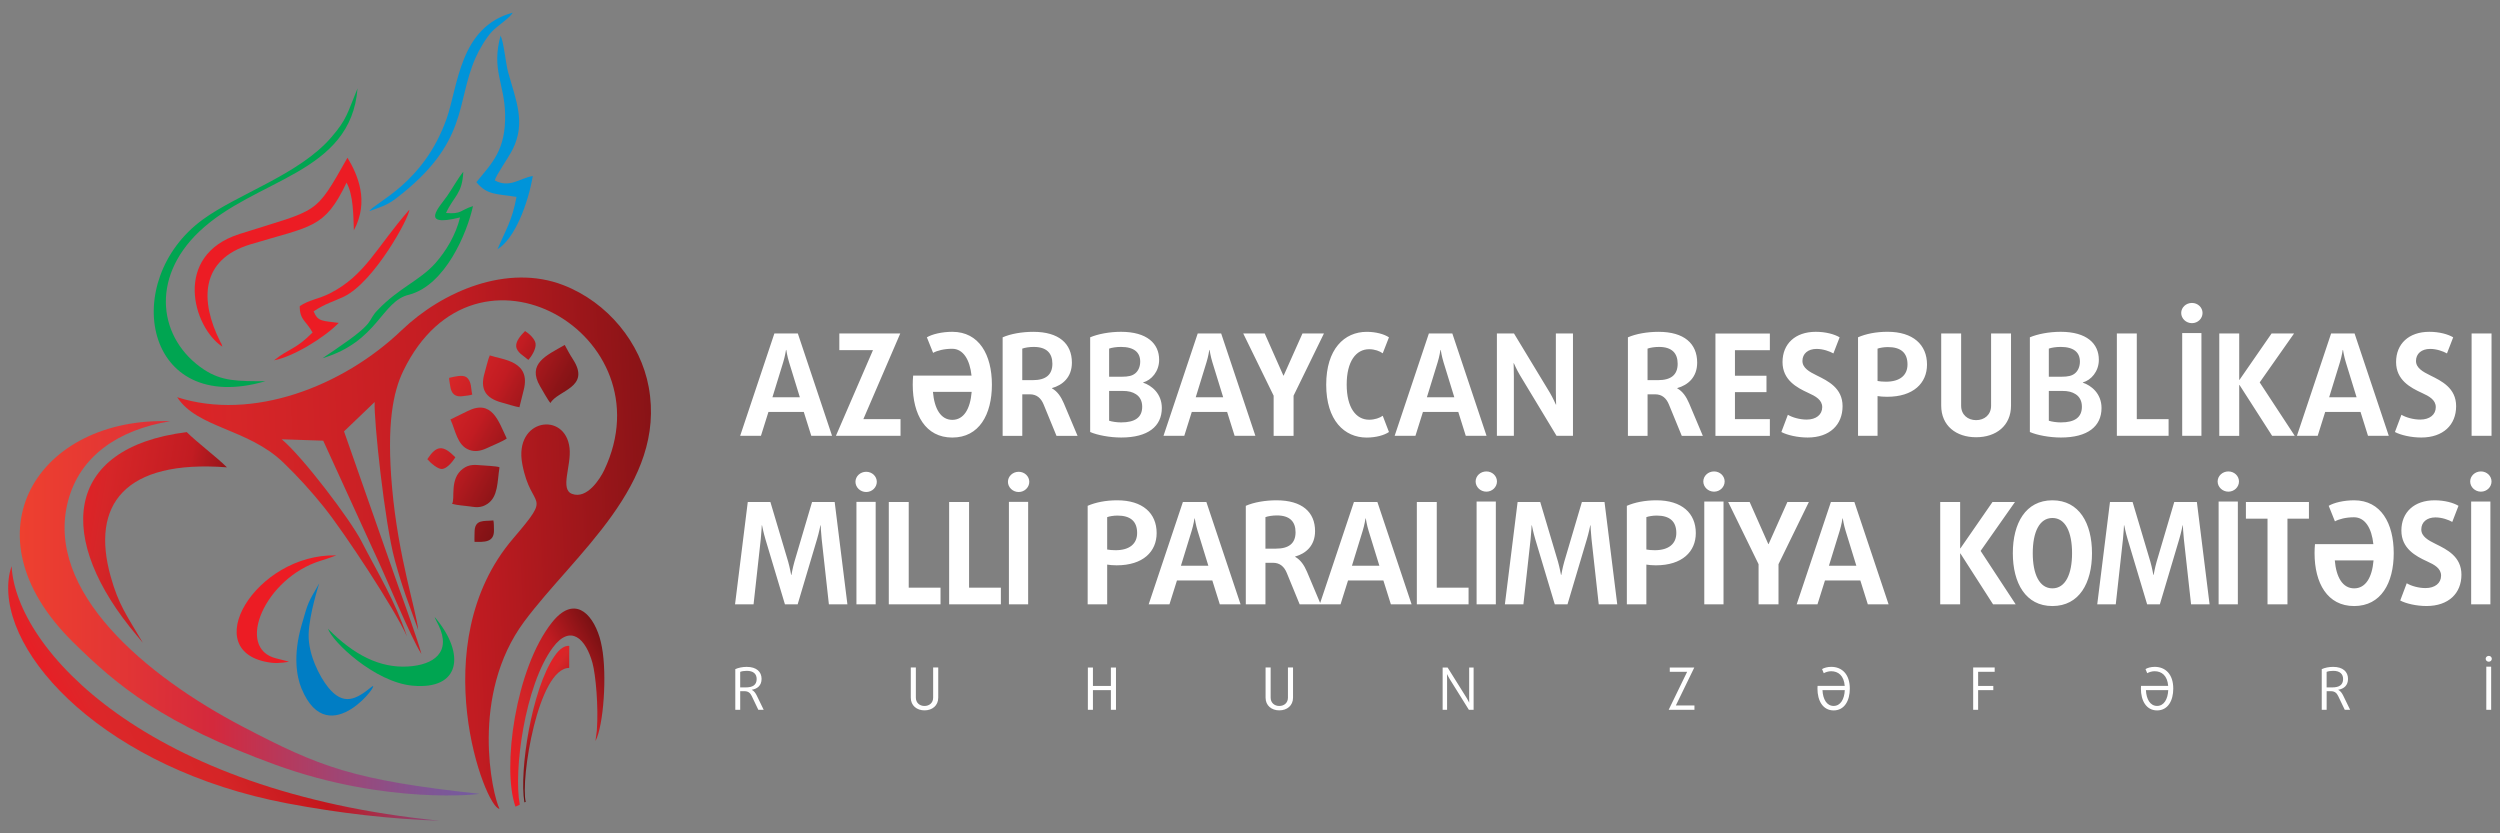 <svg xmlns="http://www.w3.org/2000/svg" xmlns:xlink="http://www.w3.org/1999/xlink" id="Layer_1" x="0px" y="0px" viewBox="0 0 1080 360.01" style="enable-background:new 0 0 1080 360.01;" xml:space="preserve"><rect x="0" y="0" width="1080" height="360.01" fill="#808080" stroke="none"/> <style type="text/css"> .st0{fill-rule:evenodd;clip-rule:evenodd;fill:#00A551;} .st1{fill-rule:evenodd;clip-rule:evenodd;fill:#EC1C24;} .st2{fill-rule:evenodd;clip-rule:evenodd;fill:#0094D9;} .st3{fill-rule:evenodd;clip-rule:evenodd;fill:#231F20;} .st4{fill-rule:evenodd;clip-rule:evenodd;fill:#007DC4;} .st5{clip-path:url(#SVGID_00000021121875166678065890000008954580599760328381_);fill:url(#SVGID_00000150099973302329408270000017201177864663330439_);} .st6{clip-path:url(#SVGID_00000017512856955628390540000014611713199988981155_);fill:url(#SVGID_00000070837439677559191120000012887595913346685088_);} .st7{clip-path:url(#SVGID_00000087401555705853847210000005432292813150851519_);fill:url(#SVGID_00000072280103328328597230000006398992953603524018_);} .st8{clip-path:url(#SVGID_00000109023462989359185970000014803304888947933350_);fill:url(#SVGID_00000033335018326810997170000010074699927820238214_);} .st9{clip-path:url(#SVGID_00000096054115591087447420000000694037863511434156_);fill:url(#SVGID_00000083789960898344252910000003392028275981797537_);} .st10{clip-path:url(#SVGID_00000144295617604955561890000018264088706236916370_);fill:url(#SVGID_00000147189920050849983790000009074297182857815216_);} .st11{clip-path:url(#SVGID_00000106869702979953849110000017584263461828603045_);fill:url(#SVGID_00000051383757329253387810000008941376909755404685_);} .st12{fill:#FFFFFF;} </style> <g> <g> <path class="st0" d="M176.82,127.29c-12.1,2.73-13.4,20.29-37.52,27.47c2.15-1.46,4.03-2.73,5.66-3.83 c18.22-12.33,13.25-11.96,18.23-17.02c8.9-9.39,18.28-12.8,24.8-20.12c4.74-5.33,8.91-12.3,10.75-19.86 c-17.85,4.46-8.91-4.46-5.56-9.28c2.47-3.55,4.52-7.43,6.96-10.44c-0.39,9.63-4.16,10.54-7.45,17.8c6.88,0.6,6.17-1.33,11.64-2.97 C201.75,100.79,192.35,123.12,176.82,127.29 M114.67,164.68c-52.72,15.39-63.01-43.65-27.07-69.84 c15.28-11.14,41.58-19.41,55.44-35.42c6.99-8.07,6.98-10.56,11.42-21.25C151.56,75.32,110.3,77,86.03,100.08 c-21.38,20.33-17.43,46.65,2.09,59.58C95.84,164.76,102.8,164.68,114.67,164.68z"></path> <path class="st1" d="M135.48,134.51c1.92,4.63,3.93,4,10.86,4.98c-6.35,6.48-19.71,14.61-27.95,16.17 c6.49-5.22,9.28-4.57,16.64-12.02c-2.67-4.92-5.62-5.42-5.54-11.38c3.87-2.68,8.32-3.12,13-5.51 c15.41-7.87,19.95-19.72,34.33-36.15c0.22,2.99-15.04,31.12-28.19,37.52C144.3,130.22,140.58,131.07,135.48,134.51"></path> <path class="st1" d="M152.87,99.5c-0.25-6.84-0.22-15.27-3.17-20.58c-9.51,19.89-14.94,18.61-41.54,26.65 c-21.56,6.52-21.94,24.22-13.04,41.99c0.84,1.69,0.34,0.21,0.92,2.19c-12.55-8.19-21.72-39.38,7.4-48.65 c34.79-11.07,32.3-7.66,46.67-32.97C154.59,75.55,159.59,86.97,152.87,99.5"></path> <path class="st2" d="M213.74,77.93c6.46,3.5,10.71-0.95,16.43-1.89c-1.97,11.57-7.64,27.01-15.25,31.63 c3.41-8.17,6.29-12.12,8.21-22.61c-8.49-1.39-12.68-0.65-17.33-6.37c6.86-8.42,12.74-13.87,12.41-29.4 c-0.28-13.28-5.99-19.12-1.97-33.9c1.38,2.64,2.2,11.97,3.3,15.9c3.5,12.53,7.56,21.62,2.04,33.02 C219.8,67.97,214.4,75.44,213.74,77.93 M159.48,91.23c2.72-3.91,23.44-11.94,33.36-39.71c5.12-14.32,5.6-39.83,28.65-46.05 c-1.05,2.17-6.47,5.52-9.02,8.22c-2.43,2.58-5.47,7.71-7.11,11.45c-8.53,19.49-2.74,36.42-34.15,60.49 C167.09,88.78,164.26,89.51,159.48,91.23z"></path> <path class="st3" d="M125.88,245.26c-0.03,0.02-0.06,0.04-0.09,0.06l0.03,0.03C125.85,245.33,125.86,245.3,125.88,245.26"></path> <path class="st0" d="M141.68,271.61c11.19,11.39,22.49,17.03,34.51,16.32c11.19-0.66,18.94-6.13,13.23-17.91 c-0.58-1.19-2.28-4.25-1.31-3.09c13.03,15.64,10.84,31.19-9.89,29.28C161.85,294.7,143.51,277.2,141.68,271.61"></path> <path class="st1" d="M119.35,284.43c3.79,0.91,5.47,1.44,5.47,1.44s-4.13,0.86-7.58,0.43c-32.68-4.08-6.85-47.29,28.08-46.37 c-2.69,0.99-4.89,1.73-6.73,2.29C114.39,249.64,101.43,280.12,119.35,284.43"></path> <path class="st4" d="M137.9,252.03c0,0-4.38,13.41-4.57,22.06c-0.19,8.65,4.7,18.16,8.35,22.73c6.64,8.31,12.17,5.35,18.72,0 c5.56-4.54-18.31,29.4-30.17,0.55c-2.09-5.09-3.67-14.25,0-27.11C133.26,259.65,132.92,260.71,137.9,252.03"></path> <g> <defs> <path id="SVGID_1_" d="M73.54,181.97c-22.34,3.67-39.07,14.96-44.17,34.55c-10.08,38.79,33.38,75.4,75.49,97.4 c33.15,17.32,47.25,23.03,102.13,29c1.25,0.14-39.82,5-87.99-12.54c-48.18-17.53-68.04-33.8-87.56-53.09 C-16.35,230.08,16.99,179.93,73.54,181.97"></path> </defs> <clipPath id="SVGID_00000014609672653384998530000006405238212395001241_"> <use xlink:href="#SVGID_1_" style="overflow:visible;"></use> </clipPath> <linearGradient id="SVGID_00000176723882238024003160000006232611740186330002_" gradientUnits="userSpaceOnUse" x1="8.55" y1="263.925" x2="207.016" y2="263.925"> <stop offset="0" style="stop-color:#EE402F"></stop> <stop offset="0.228" style="stop-color:#E23535"></stop> <stop offset="0.42" style="stop-color:#D4293C"></stop> <stop offset="0.442" style="stop-color:#D02B41"></stop> <stop offset="0.699" style="stop-color:#9E4675"></stop> <stop offset="0.893" style="stop-color:#7F5695"></stop> <stop offset="1" style="stop-color:#735CA1"></stop> </linearGradient> <rect x="-16.35" y="179.93" style="clip-path:url(#SVGID_00000014609672653384998530000006405238212395001241_);fill:url(#SVGID_00000176723882238024003160000006232611740186330002_);" width="224.59" height="167.99"></rect> </g> <g> <defs> <path id="SVGID_00000047041071807846818710000014353536948653417350_" d="M189.96,354.55c-20.73-0.66-43.3-3.22-65.94-7.51 C46.32,332.31-0.27,283.23,3.78,249.9c0.22-1.83,0.64-3.61,1.24-5.33C6.82,280.36,63.26,342.08,189.96,354.55"></path> </defs> <clipPath id="SVGID_00000060006753719909334770000008913205787615015612_"> <use xlink:href="#SVGID_00000047041071807846818710000014353536948653417350_" style="overflow:visible;"></use> </clipPath> <linearGradient id="SVGID_00000116919719896891400070000001489000338122217407_" gradientUnits="userSpaceOnUse" x1="25.603" y1="337.977" x2="176.047" y2="254.499"> <stop offset="0" style="stop-color:#EC1C24"></stop> <stop offset="0.086" style="stop-color:#E81E25"></stop> <stop offset="0.163" style="stop-color:#DE2629"></stop> <stop offset="0.17" style="stop-color:#DC2729"></stop> <stop offset="0.36" style="stop-color:#D52527"></stop> <stop offset="0.56" style="stop-color:#C3161C"></stop> <stop offset="0.577" style="stop-color:#BE1A24"></stop> <stop offset="0.674" style="stop-color:#A33251"></stop> <stop offset="0.767" style="stop-color:#8E4474"></stop> <stop offset="0.855" style="stop-color:#7F518D"></stop> <stop offset="0.935" style="stop-color:#76599C"></stop> <stop offset="1" style="stop-color:#735CA1"></stop> </linearGradient> <rect x="-0.27" y="244.57" style="clip-path:url(#SVGID_00000060006753719909334770000008913205787615015612_);fill:url(#SVGID_00000116919719896891400070000001489000338122217407_);" width="190.23" height="109.98"></rect> </g> <g> <defs> <path id="SVGID_00000083771906866783760790000017509404975418365604_" d="M61.72,277.7c-0.84-1.02-1.69-2.05-2.56-3.08 c-35.27-41.67-32.12-81.2,21.51-87.95c4.57,4.55,12.79,10.66,17.37,15.22c-44.25-3.38-58.94,16.19-50.21,47.23 C51.23,261.2,54.47,265.41,61.72,277.7"></path> </defs> <clipPath id="SVGID_00000046306262691134932030000013665772365422386104_"> <use xlink:href="#SVGID_00000083771906866783760790000017509404975418365604_" style="overflow:visible;"></use> </clipPath> <linearGradient id="SVGID_00000007402562775322421140000003606842542591998111_" gradientUnits="userSpaceOnUse" x1="19.281" y1="225.195" x2="111.346" y2="240.642"> <stop offset="0" style="stop-color:#EC1C24"></stop> <stop offset="0.26" style="stop-color:#D62628"></stop> <stop offset="0.62" style="stop-color:#C21C22"></stop> <stop offset="1" style="stop-color:#600D0E"></stop> </linearGradient> <rect x="23.9" y="186.68" style="clip-path:url(#SVGID_00000046306262691134932030000013665772365422386104_);fill:url(#SVGID_00000007402562775322421140000003606842542591998111_);" width="74.15" height="91.02"></rect> </g> <g> <defs> <path id="SVGID_00000102506039299503609060000006292401798354506676_" d="M175.78,274.88c-5.36-11.97-27.05-44.87-35.84-55.82 c-5.24-6.53-10.96-12.9-17.47-19.18C107.1,185.04,85.23,185,76.55,171.6c32.37,10.41,71.47-4.53,97-28.97 c17.62-16.87,45.7-28.82,69.85-19.44c19.2,7.46,33.36,24.94,36.85,44.04c7.71,42.13-32.15,72.16-53.77,101.26 c-23.6,31.76-13.76,74.97-10.7,80.91c-6.09,0-33.14-71.1,5.86-116.72c17.57-20.55,7.84-11.65,3.98-32.25 c-3.68-19.63,18.62-22.86,20.42-6.92c0.87,7.7-4.28,17.89,1.12,19.86c6.48,2.37,12.07-6.53,13.86-10.28 c27.74-58.29-55.62-107.33-86.81-42.85c-4.34,8.98-7.29,22.93-4.83,50.47c2.68,30.11,10.39,52.82,11.29,61.45 c-4.57-12.76-6.48-17.02-10.11-30.16c-4.39-15.92-9.15-61.14-8.71-68.33l-13.23,12.69l23.61,67.39 c2.28,6.27,8.24,22.78,9.82,28.77c-4.58-7.03-15.62-34.06-20.71-44.68l-21.71-47.47l-17.92-0.6 c9.01,7.51,29.55,34.56,34.43,44.04C163.1,247.37,170.57,259.25,175.78,274.88"></path> </defs> <clipPath id="SVGID_00000135687295911920099370000000027543205507672766_"> <use xlink:href="#SVGID_00000102506039299503609060000006292401798354506676_" style="overflow:visible;"></use> </clipPath> <linearGradient id="SVGID_00000148623030691375512760000010141620386011656841_" gradientUnits="userSpaceOnUse" x1="20.457" y1="230.062" x2="341.521" y2="215.261"> <stop offset="0" style="stop-color:#EC1C24"></stop> <stop offset="0.26" style="stop-color:#D62628"></stop> <stop offset="0.56" style="stop-color:#C21C22"></stop> <stop offset="1" style="stop-color:#600D0E"></stop> </linearGradient> <rect x="76.55" y="95.76" style="clip-path:url(#SVGID_00000135687295911920099370000000027543205507672766_);fill:url(#SVGID_00000148623030691375512760000010141620386011656841_);" width="212.21" height="253.64"></rect> </g> <g> <defs> <path id="SVGID_00000055684464963910394960000010716981072849078707_" d="M228.21,155.44l0.09-0.07l-0.01,0.07 c1.12-1.17,3.39-4.66,3.08-6.99c-0.26-1.97-2.58-4.21-4.52-5.43l-0.01-0.02l-0.01,0.01l-0.01-0.01l0.01,0.01 c-1.79,1.75-4.02,4.38-3.84,6.57C223.22,152.27,226.27,153.74,228.21,155.44 M194.02,163.24c-0.04,1.03,0.31,2.34,0.45,3.41 c0.44,3.45,2.11,5.08,5.78,4.45c1.15-0.19,2.7-0.25,3.76-0.65c-0.6-2.21-0.15-5.87-2.6-7.55 C199.77,161.77,196.13,162.75,194.02,163.24z M213.13,224.82c-4.06,0.46-8.18-0.73-8.12,5.28c0.01,0.88-0.12,2.93,0,3.98 c3.97,0.03,8.58,0.44,8.38-5.19C213.35,227.8,213.41,225.8,213.13,224.82z M218.91,189.45v-0.01 c-3.48-7.27-6.29-17.18-16.93-11.85c-0.71,0.35-7.34,3.62-7.39,3.62c2.16,4.5,2.87,11.28,8.17,13.16c2.3,0.82,4.7,0.6,7.82-0.89 C212.9,192.37,217,190.76,218.91,189.45z M215.66,201.8c-1.1-0.41-6.52-0.71-7.86-0.8c-2.51-0.17-5.04-0.58-7.84,1.5 c-5.96,4.42-3.19,13.15-4.69,15.14c2.14,0.64,5.14,0.78,7.42,1.1c2.54,0.35,5.01,0.9,7.93-1.09c4.59-3.13,4.18-9.4,5.15-15.69 L215.66,201.8z M243.97,149.02c-8.06,4.59-16.36,8.11-10.64,17.87c0.81,1.37,3.42,6.09,4.46,7.21 c3.13-5.54,17.6-6.66,9.75-18.84C246.07,152.99,245.19,151.3,243.97,149.02z M211.6,153.5l-0.02,0.03h0l0,0 c-0.75,1.6-1.76,6.05-2.2,7.48c-2.16,7.15,0.46,11.02,7.32,12.87c1.54,0.41,6.42,1.96,7.69,2.04l0,0l0,0l0.03,0l0.04-0.15 l-0.02-0.06l1.79-7.19c3.29-12.61-9.02-13.09-14.56-14.96L211.6,153.5z M196.71,197.55c-5.32-5.42-8.12-5.28-12.11,0.81 c1.56,1.85,4.57,4.27,6.21,4.24C193.71,202.54,196.71,197.55,196.71,197.55z"></path> </defs> <clipPath id="SVGID_00000014606389517655843020000016560380850516358807_"> <use xlink:href="#SVGID_00000055684464963910394960000010716981072849078707_" style="overflow:visible;"></use> </clipPath> <linearGradient id="SVGID_00000145045387705500877690000003863083396418507681_" gradientUnits="userSpaceOnUse" x1="170.797" y1="161.846" x2="266.164" y2="214.011"> <stop offset="0" style="stop-color:#EC1C24"></stop> <stop offset="0.21" style="stop-color:#D62628"></stop> <stop offset="0.38" style="stop-color:#C21C22"></stop> <stop offset="0.434" style="stop-color:#B21A1F"></stop> <stop offset="0.59" style="stop-color:#8B1417"></stop> <stop offset="0.714" style="stop-color:#731012"></stop> <stop offset="0.79" style="stop-color:#6A0F10"></stop> <stop offset="1" style="stop-color:#600D0E"></stop> </linearGradient> <rect x="184.59" y="143" style="clip-path:url(#SVGID_00000014606389517655843020000016560380850516358807_);fill:url(#SVGID_00000145045387705500877690000003863083396418507681_);" width="70.79" height="91.51"></rect> </g> <g> <defs> <path id="SVGID_00000072255838678761539370000009680284923836409224_" d="M257.27,320.08c3.49-6.74,4.99-28.59,2.76-40.49 c-0.31-1.67-0.66-3.12-1-4.26c-3.39-11.02-11.32-18.13-20.62-6.38c-15.74,19.87-21.63,62.87-15.73,79.53l1.88-0.88 c-2.8-14.2,2.13-51.55,14.28-67.9c7.71-10.37,14.29-3.55,17.1,6.66c1.4,5.1,2.66,18.98,1.89,29.21 C257.79,316.04,257.19,320.24,257.27,320.08"></path> </defs> <clipPath id="SVGID_00000058562006215140165900000006822474879420475326_"> <use xlink:href="#SVGID_00000072255838678761539370000009680284923836409224_" style="overflow:visible;"></use> </clipPath> <linearGradient id="SVGID_00000041275419926904411130000010237234238233150096_" gradientUnits="userSpaceOnUse" x1="209.106" y1="319.38" x2="272.874" y2="284.719"> <stop offset="0" style="stop-color:#EC1C24"></stop> <stop offset="0.26" style="stop-color:#D62628"></stop> <stop offset="0.62" style="stop-color:#C21C22"></stop> <stop offset="1" style="stop-color:#600D0E"></stop> </linearGradient> <rect x="216.77" y="257.21" style="clip-path:url(#SVGID_00000058562006215140165900000006822474879420475326_);fill:url(#SVGID_00000041275419926904411130000010237234238233150096_);" width="45.49" height="91.28"></rect> </g> <g> <defs> <path id="SVGID_00000086657652834893419880000008523670733796630199_" d="M245.92,279.03c-1.94-0.2-4.13,1.12-6.48,4.56 c-9.84,14.43-15.18,49.46-12.9,63.03l0.57-0.21c-2.32-9.74,5.34-57.79,18.78-57.87L245.92,279.03z"></path> </defs> <clipPath id="SVGID_00000102504013292729282740000005656469374586062526_"> <use xlink:href="#SVGID_00000086657652834893419880000008523670733796630199_" style="overflow:visible;"></use> </clipPath> <linearGradient id="SVGID_00000039123752808577325410000005337652088585904542_" gradientUnits="userSpaceOnUse" x1="221.248" y1="303.085" x2="250.355" y2="323.381"> <stop offset="0" style="stop-color:#EC1C24"></stop> <stop offset="0.21" style="stop-color:#D62628"></stop> <stop offset="0.38" style="stop-color:#C21C22"></stop> <stop offset="0.434" style="stop-color:#B21A1F"></stop> <stop offset="0.59" style="stop-color:#8B1417"></stop> <stop offset="0.714" style="stop-color:#731012"></stop> <stop offset="0.79" style="stop-color:#6A0F10"></stop> <stop offset="1" style="stop-color:#600D0E"></stop> </linearGradient> <rect x="224.25" y="278.84" style="clip-path:url(#SVGID_00000102504013292729282740000005656469374586062526_);fill:url(#SVGID_00000039123752808577325410000005337652088585904542_);" width="21.67" height="67.79"></rect> </g> </g> <g> <path class="st12" d="M366.08,261.07l-5.5-44.21h-9.77l-7.63,25.83c-0.73,2.56-1.28,5.68-1.28,5.68h-0.12c0,0-0.55-3.11-1.28-5.68 l-7.69-25.83h-9.77l-5.5,44.21h8l3.11-28.15c0.31-2.75,0.43-5.98,0.43-5.98h0.12c0,0,0.61,3.17,1.46,5.98l8.43,28.15h5.5 l8.37-28.15c0.85-2.81,1.46-5.98,1.46-5.98h0.12c0,0,0.12,3.24,0.43,5.98l3.11,28.15H366.08z M378.78,208.15 c0-2.38-2.02-4.34-4.58-4.34c-2.57,0-4.64,1.95-4.64,4.34c0,2.38,2.08,4.4,4.64,4.4C376.76,212.55,378.78,210.53,378.78,208.15z M378.29,261.07v-44.25h-8.31v44.25H378.29z M406.31,261.07v-7.21h-13.74v-37h-8.61v44.21H406.31z M432.38,261.07v-7.21h-13.74 v-37h-8.61v44.21H432.38z M444.65,208.15c0-2.38-2.02-4.34-4.58-4.34c-2.57,0-4.64,1.95-4.64,4.34c0,2.38,2.08,4.4,4.64,4.4 C442.63,212.55,444.65,210.53,444.65,208.15z M444.16,261.07v-44.25h-8.31v44.25H444.16z M491.24,230.24 c0,4.64-3.24,7.45-9.28,7.45c-1.4,0-2.81-0.12-3.66-0.3V223.4c1.04-0.37,2.75-0.67,4.46-0.67 C488.31,222.73,491.24,225.17,491.24,230.24z M499.67,230.3c0-8.61-6.04-14.17-17.04-14.17c-5.01,0-9.4,0.92-12.76,2.38v42.56 h8.43v-17.16c0.98,0.18,2.63,0.31,4.09,0.31C493.81,244.22,499.67,238.3,499.67,230.3z M522.01,244.4h-11.85l4.64-15.08 c0.79-2.5,1.22-5.37,1.22-5.37h0.12c0,0,0.43,2.87,1.22,5.37L522.01,244.4z M535.93,261.07l-14.78-44.21h-10.14l-14.78,44.21h8.98 l3.24-10.32h15.27l3.24,10.32H535.93z M559.68,229.93c0,4.88-2.99,7.08-8.43,7.08h-4.58V223.4c1.16-0.43,3.11-0.73,4.95-0.73 C557.18,222.66,559.68,225.35,559.68,229.93z M595.89,244.4h-11.85l4.64-15.08c0.79-2.5,1.22-5.37,1.22-5.37h0.12 c0,0,0.43,2.87,1.22,5.37L595.89,244.4z M609.81,261.07l-14.78-44.21H584.9l-14.59,43.64l-5.68-13.48 c-1.22-2.87-2.81-5.19-5.13-6.47v-0.12c4.58-1.28,8.61-4.64,8.61-10.99c0-8.24-5.62-13.31-16.67-13.31 c-4.88,0-9.77,0.85-13.25,2.38v42.56h8.49v-17.95h3.24c3.05,0,4.88,1.71,5.98,4.4l5.56,13.56h8.67h0.43h8.55l3.24-10.32h15.27 l3.24,10.32H609.81z M634.42,261.07v-7.21h-13.74v-37h-8.61v44.21H634.42z M646.69,208c0-2.38-2.02-4.34-4.58-4.34 c-2.57,0-4.64,1.95-4.64,4.34c0,2.38,2.08,4.4,4.64,4.4C644.67,212.4,646.69,210.38,646.69,208z M646.2,261.07v-44.4h-8.31v44.4 H646.2z M698.65,261.07l-5.5-44.21h-9.77l-7.63,25.83c-0.73,2.56-1.28,5.68-1.28,5.68h-0.12c0,0-0.55-3.11-1.28-5.68l-7.69-25.83 h-9.77l-5.5,44.21h8l3.11-28.15c0.31-2.75,0.43-5.98,0.43-5.98h0.12c0,0,0.61,3.17,1.46,5.98l8.43,28.15h5.5l8.37-28.15 c0.85-2.81,1.46-5.98,1.46-5.98h0.12c0,0,0.12,3.24,0.43,5.98l3.11,28.15H698.65z M724.17,230.24c0,4.64-3.24,7.45-9.28,7.45 c-1.4,0-2.81-0.12-3.66-0.3V223.4c1.04-0.37,2.75-0.67,4.46-0.67C721.24,222.73,724.17,225.17,724.17,230.24z M732.59,230.3 c0-8.61-6.04-14.17-17.03-14.17c-5.01,0-9.4,0.92-12.76,2.38v42.56h8.43v-17.16c0.98,0.18,2.63,0.31,4.09,0.31 C726.73,244.22,732.59,238.3,732.59,230.3z M745.05,208c0-2.38-2.02-4.34-4.58-4.34c-2.57,0-4.64,1.95-4.64,4.34 c0,2.38,2.08,4.4,4.64,4.4C743.03,212.4,745.05,210.38,745.05,208z M744.56,261.07v-44.4h-8.31v44.4H744.56z M781.43,216.86h-9.28 l-8.12,18.19h-0.12l-8.06-18.19h-9.28l13.13,26.87v17.34h8.61v-17.34L781.43,216.86z M801.94,244.4H790.1l4.64-15.08 c0.79-2.5,1.22-5.37,1.22-5.37h0.12c0,0,0.43,2.87,1.22,5.37L801.94,244.4z M815.87,261.07l-14.78-44.21h-10.14l-14.78,44.21h8.98 l3.24-10.32h15.27l3.24,10.32H815.87z M870.77,261.07l-15.14-23.08l14.84-21.13h-9.71l-13.86,20.03h-0.12v-20.03h-8.61v44.21h8.61 v-21.98h0.12l14.1,21.98H870.77z M895.13,238.97c0,9.1-2.87,15.2-8.49,15.2c-5.62,0-8.49-6.11-8.49-15.2 c0-9.1,2.87-15.2,8.49-15.2C892.26,223.76,895.13,229.87,895.13,238.97z M903.74,238.97c0-12.88-5.5-22.84-17.1-22.84 c-11.6,0-17.1,9.95-17.1,22.84c0,12.88,5.5,22.84,17.1,22.84C898.25,261.8,903.74,251.85,903.74,238.97z M954.54,261.07 l-5.49-44.21h-9.77l-7.63,25.83c-0.73,2.56-1.28,5.68-1.28,5.68h-0.12c0,0-0.55-3.11-1.28-5.68l-7.69-25.83h-9.77l-5.5,44.21h8 l3.11-28.15c0.31-2.75,0.43-5.98,0.43-5.98h0.12c0,0,0.61,3.17,1.46,5.98l8.43,28.15h5.5l8.37-28.15 c0.85-2.81,1.46-5.98,1.46-5.98H943c0,0,0.12,3.24,0.43,5.98l3.11,28.15H954.54z M967.24,208c0-2.38-2.02-4.34-4.58-4.34 c-2.57,0-4.64,1.95-4.64,4.34c0,2.38,2.08,4.4,4.64,4.4C965.23,212.4,967.24,210.38,967.24,208z M966.75,261.07v-44.4h-8.31v44.4 H966.75z M997.46,224.07v-7.2h-27.23v7.2h9.34v37h8.61v-37H997.46z M1016.93,223.46c-3.48,0-6.53,0.79-8.24,1.77l-2.69-6.72 c2.26-1.34,6.47-2.38,10.99-2.38c11.6,0,17.1,9.95,17.1,22.84c0,12.88-5.49,22.84-17.1,22.84c-11.6,0-17.1-9.95-17.1-22.84 c0-1.34,0.06-2.63,0.18-3.91h25.22C1024.57,228.16,1021.7,223.46,1016.93,223.46z M1008.63,242.08 c0.61,7.33,3.42,12.09,8.37,12.09s7.75-4.7,8.37-12.09H1008.63z M1063.34,248.25c0-7.82-6.29-10.87-11.11-13.25 c-3.24-1.59-6.23-3.24-6.23-6.29c0-3.11,2.38-5.19,6.11-5.19c2.81,0,5.68,1.04,7.27,1.95l2.69-6.96 c-2.26-1.34-5.98-2.38-10.32-2.38c-8.85,0-14.35,5.19-14.35,13.07c0,7.75,6.17,11.05,11.11,13.31c3.24,1.46,6.04,3.05,6.04,6.17 c0,3.24-2.63,5.37-6.72,5.37c-2.99,0-6.17-0.91-8.12-2.08l-2.81,7.45c2.5,1.34,7.02,2.38,11.36,2.38 C1057.78,261.8,1063.34,256.31,1063.34,248.25z M1076.34,208c0-2.38-2.02-4.34-4.58-4.34c-2.57,0-4.64,1.95-4.64,4.34 c0,2.38,2.08,4.4,4.64,4.4C1074.33,212.4,1076.34,210.38,1076.34,208z M1075.85,261.07v-44.4h-8.31v44.4H1075.85z M345.53,171.61 h-11.84l4.64-15.08c0.79-2.5,1.22-5.37,1.22-5.37h0.12c0,0,0.43,2.87,1.22,5.37L345.53,171.61z M359.45,188.28l-14.78-44.21 h-10.14l-14.78,44.21h8.98l3.24-10.32h15.27l3.24,10.32H359.45z M389.03,188.28v-7.21h-16.06l15.94-37h-26.32v7.2h14.53l-16,37 H389.03z M411.34,150.67c-3.48,0-6.53,0.79-8.24,1.77l-2.69-6.72c2.26-1.34,6.47-2.38,10.99-2.38c11.6,0,17.1,9.95,17.1,22.84 c0,12.88-5.5,22.84-17.1,22.84c-11.6,0-17.1-9.95-17.1-22.84c0-1.34,0.06-2.63,0.18-3.91h25.22 C418.97,155.37,416.1,150.67,411.34,150.67z M403.03,169.29c0.61,7.33,3.42,12.09,8.37,12.09c4.95,0,7.75-4.7,8.36-12.09H403.03z M454.63,157.14c0,4.88-2.99,7.08-8.43,7.08h-4.58v-13.62c1.16-0.43,3.11-0.73,4.95-0.73 C452.12,149.87,454.63,152.56,454.63,157.14z M465.5,188.28l-5.92-14.04c-1.22-2.87-2.81-5.19-5.13-6.47v-0.12 c4.58-1.28,8.61-4.64,8.61-10.99c0-8.24-5.62-13.31-16.67-13.31c-4.88,0-9.77,0.85-13.25,2.38v42.56h8.49v-17.95h3.24 c3.05,0,4.88,1.71,5.98,4.4l5.56,13.56H465.5z M493.43,175.7c0,4.58-3.05,6.78-9.1,6.78c-1.83,0-3.97-0.31-5.19-0.73v-12.88h5.56 c2.99,0,4.52,0.49,5.98,1.4C492.45,171.36,493.43,173.26,493.43,175.7z M492.57,156.22c0,2.2-0.86,4.03-2.14,5.07 c-1.28,1.04-2.87,1.46-5.86,1.46h-5.43v-12.15c1.16-0.43,3.17-0.73,5.13-0.73C489.94,149.87,492.57,152.25,492.57,156.22z M501.91,176.25c0-6.29-4.52-9.77-8.06-10.93v-0.12c3.54-0.98,6.9-4.7,6.9-9.77c0-7.02-5.25-12.09-16.49-12.09 c-5.07,0-10.01,0.98-13.31,2.38v40.91c3.05,1.34,8.43,2.38,13.43,2.38C495.93,189.01,501.91,184.19,501.91,176.25z M528.41,171.61 h-11.85l4.64-15.08c0.79-2.5,1.22-5.37,1.22-5.37h0.12c0,0,0.43,2.87,1.22,5.37L528.41,171.61z M542.33,188.28l-14.78-44.21 h-10.14l-14.78,44.21h8.98l3.24-10.32h15.27l3.24,10.32H542.33z M571.94,144.07h-9.28l-8.12,18.19h-0.12l-8.06-18.19h-9.28 l13.13,26.87v17.34h8.61v-17.34L571.94,144.07z M600.03,186.63l-2.69-7.02c-1.22,0.91-3.42,1.71-5.86,1.71 c-5.68,0-9.71-5.19-9.71-15.2c0-10.01,4.03-15.26,9.71-15.26c2.44,0,4.64,0.85,5.86,1.77l2.69-6.9c-2.08-1.4-5.68-2.38-9.59-2.38 c-9.71,0-17.52,7.45-17.52,22.84c0,15.39,7.82,22.84,17.52,22.84C594.47,189.01,597.95,188.03,600.03,186.63z M628.26,171.61 h-11.84l4.64-15.08c0.79-2.5,1.22-5.37,1.22-5.37h0.12c0,0,0.43,2.87,1.22,5.37L628.26,171.61z M642.19,188.28l-14.78-44.21 h-10.14l-14.78,44.21h8.98l3.24-10.32h15.27l3.24,10.32H642.19z M679.52,188.28v-44.21h-7.39v24.79c0,2.81,0.12,5.92,0.12,5.92 h-0.12c0,0-1.22-2.81-2.63-5.19l-15.45-25.52h-7.39v44.21h7.33v-25.64c0-2.75-0.12-5.74-0.12-5.74h0.12c0,0,1.16,2.75,2.63,5.19 l15.81,26.19H679.52z M724.75,157.14c0,4.88-2.99,7.08-8.43,7.08h-4.58v-13.62c1.16-0.43,3.11-0.73,4.95-0.73 C722.24,149.87,724.75,152.56,724.75,157.14z M735.62,188.28l-5.92-14.04c-1.22-2.87-2.81-5.19-5.13-6.47v-0.12 c4.58-1.28,8.61-4.64,8.61-10.99c0-8.24-5.62-13.31-16.67-13.31c-4.88,0-9.77,0.85-13.25,2.38v42.56h8.49v-17.95h3.24 c3.05,0,4.88,1.71,5.98,4.4l5.56,13.56H735.62z M764.58,188.28v-7.21H749.5v-11.66h13.62v-7.08H749.5v-11.05h15.08v-7.2h-23.51 v44.21H764.58z M795.99,175.46c0-7.82-6.29-10.87-11.11-13.25c-3.24-1.59-6.23-3.24-6.23-6.29c0-3.11,2.38-5.19,6.11-5.19 c2.81,0,5.68,1.04,7.27,1.95l2.69-6.96c-2.26-1.34-5.98-2.38-10.32-2.38c-8.85,0-14.35,5.19-14.35,13.07 c0,7.75,6.17,11.05,11.11,13.31c3.24,1.46,6.04,3.05,6.04,6.17c0,3.24-2.63,5.37-6.72,5.37c-2.99,0-6.17-0.91-8.12-2.08 l-2.81,7.45c2.5,1.34,7.02,2.38,11.36,2.38C790.43,189.01,795.99,183.52,795.99,175.46z M824.04,157.44 c0,4.64-3.24,7.45-9.28,7.45c-1.4,0-2.81-0.12-3.66-0.3v-13.98c1.04-0.37,2.75-0.67,4.46-0.67 C821.11,149.93,824.04,152.37,824.04,157.44z M832.47,157.5c0-8.61-6.05-14.17-17.04-14.17c-5.01,0-9.4,0.91-12.76,2.38v42.56 h8.43v-17.16c0.98,0.18,2.63,0.3,4.09,0.3C826.6,171.43,832.47,165.5,832.47,157.5z M868.76,175.21v-31.14h-8.61v31.2 c0,3.91-2.87,6.23-6.47,6.23c-3.6,0-6.47-2.32-6.47-6.23v-31.2h-8.61v31.14c0,8.73,6.47,13.68,15.08,13.68 C862.29,188.89,868.76,183.94,868.76,175.21z M899.38,175.7c0,4.58-3.05,6.78-9.1,6.78c-1.83,0-3.97-0.31-5.19-0.73v-12.88h5.56 c2.99,0,4.52,0.49,5.98,1.4C898.4,171.36,899.38,173.26,899.38,175.7z M898.52,156.22c0,2.2-0.86,4.03-2.14,5.07 c-1.28,1.04-2.87,1.46-5.86,1.46h-5.43v-12.15c1.16-0.43,3.17-0.73,5.13-0.73C895.9,149.87,898.52,152.25,898.52,156.22z M907.86,176.25c0-6.29-4.52-9.77-8.06-10.93v-0.12c3.54-0.98,6.9-4.7,6.9-9.77c0-7.02-5.25-12.09-16.49-12.09 c-5.07,0-10.01,0.98-13.31,2.38v40.91c3.05,1.34,8.43,2.38,13.43,2.38C901.88,189.01,907.86,184.19,907.86,176.25z M936.83,188.28 v-7.21h-13.74v-37h-8.61v44.21H936.83z M991.33,188.28l-15.14-23.08l14.84-21.13h-9.71l-13.86,20.03h-0.12v-20.03h-8.61v44.21 h8.61V166.3h0.12l14.1,21.98H991.33z M1018.04,171.61h-11.84l4.64-15.08c0.79-2.5,1.22-5.37,1.22-5.37h0.12 c0,0,0.43,2.87,1.22,5.37L1018.04,171.61z M1031.96,188.28l-14.78-44.21h-10.14l-14.77,44.21h8.97l3.24-10.32h15.27l3.23,10.32 H1031.96z M1061.05,175.46c0-7.82-6.29-10.87-11.11-13.25c-3.24-1.59-6.23-3.24-6.23-6.29c0-3.11,2.38-5.19,6.11-5.19 c2.81,0,5.68,1.04,7.27,1.95l2.69-6.96c-2.26-1.34-5.98-2.38-10.32-2.38c-8.85,0-14.35,5.19-14.35,13.07 c0,7.75,6.17,11.05,11.11,13.31c3.24,1.46,6.04,3.05,6.04,6.17c0,3.24-2.63,5.37-6.72,5.37c-2.99,0-6.17-0.91-8.12-2.08 l-2.81,7.45c2.5,1.34,7.02,2.38,11.36,2.38C1055.5,189.01,1061.05,183.52,1061.05,175.46z M1076.34,188.28v-44.21h-8.61v44.21 H1076.34z M951.5,135.21c0-2.38-2.02-4.34-4.58-4.34c-2.57,0-4.64,1.95-4.64,4.34c0,2.38,2.08,4.4,4.64,4.4 C949.49,139.61,951.5,137.59,951.5,135.21z M951.02,188.28v-44.4h-8.31v44.4H951.02z"></path> <path class="st12" d="M636.6,306.63v-18.27h-1.92v12.84c0,1.08,0.02,2.3,0.02,2.3h-0.05c0,0-0.48-1.08-1.06-1.99l-8.23-13.15 h-2.14v18.27h1.92v-13.17c0-1.06-0.05-2.22-0.05-2.22h0.05c0,0,0.48,1.06,1.06,1.99l8.35,13.4H636.6z M1012.22,293.33 c0,2.65-1.79,3.63-4.72,3.63h-2.4v-6.71c0.66-0.28,1.77-0.45,2.83-0.45C1010.83,289.79,1012.22,291.18,1012.22,293.33z M1015.25,306.63l-2.98-6.13c-0.56-1.14-1.21-2.02-2.14-2.47v-0.05c2.42-0.43,4.21-1.82,4.21-4.72c0-3.05-2.19-5.17-6.43-5.17 c-1.79,0-3.63,0.38-4.92,0.98v17.56h2.12v-8.03h1.87c1.54,0,2.47,0.73,3.1,2.07l2.85,5.96H1015.25z M930.85,288.08 c4.52,0,8,3.08,8,9.41c0,5.2-2.32,9.41-6.99,9.41c-4.67,0-6.99-4.21-6.99-9.41c0-0.4,0.02-0.78,0.05-1.19h11.73 c-0.35-4.47-2.83-6.33-5.88-6.33c-1.24,0-2.47,0.45-3.18,0.86l-0.73-1.79C927.73,288.51,929.19,288.08,930.85,288.08z M927.04,298.15c0.18,3.89,1.82,6.81,4.82,6.81c3,0,4.64-2.95,4.82-6.81H927.04z M861.7,290.22v-1.87h-9.29v18.27h2.14v-8.48h6.56 v-1.82h-6.56v-6.11H861.7z M791.12,288.08c4.52,0,8,3.08,8,9.41c0,5.2-2.32,9.41-6.99,9.41c-4.67,0-6.99-4.21-6.99-9.41 c0-0.4,0.02-0.78,0.05-1.19h11.73c-0.35-4.47-2.83-6.33-5.88-6.33c-1.24,0-2.47,0.45-3.18,0.86l-0.73-1.79 C788,288.51,789.46,288.08,791.12,288.08z M787.31,298.15c0.18,3.89,1.82,6.81,4.82,6.81c3,0,4.64-2.95,4.82-6.81H787.31z M732,306.63v-1.87h-8.03l7.97-16.4h-10.6v1.87h7.5l-7.97,16.4H732z M558.59,301.4v-13.05h-2.2v13.05c0,2.25-1.67,3.58-3.73,3.58 c-2.07,0-3.74-1.34-3.74-3.58v-13.05h-2.19v13.05c0,3.43,2.6,5.48,5.93,5.48C555.99,306.88,558.59,304.83,558.59,301.4z M482.1,306.63v-18.27h-2.2v7.97h-7.75v-7.97h-2.19v18.27h2.19v-8.48h7.75v8.48H482.1z M405.32,301.4v-13.05h-2.2v13.05 c0,2.25-1.67,3.58-3.74,3.58c-2.07,0-3.73-1.34-3.73-3.58v-13.05h-2.19v13.05c0,3.43,2.6,5.48,5.93,5.48 C402.72,306.88,405.32,304.83,405.32,301.4z M326.88,293.33c0,2.65-1.79,3.63-4.72,3.63h-2.4v-6.71c0.66-0.28,1.77-0.45,2.83-0.45 C325.5,289.79,326.88,291.18,326.88,293.33z M1076.46,284.6c0-0.71-0.58-1.26-1.31-1.26c-0.73,0-1.34,0.55-1.34,1.26 c0,0.71,0.61,1.26,1.34,1.26C1075.88,285.87,1076.46,285.31,1076.46,284.6z M1076.18,306.63v-18.62h-2.1v18.62H1076.18z M329.91,306.63l-2.98-6.13c-0.56-1.14-1.21-2.02-2.14-2.47v-0.05c2.42-0.43,4.21-1.82,4.21-4.72c0-3.05-2.19-5.17-6.43-5.17 c-1.79,0-3.63,0.38-4.92,0.98v17.56h2.12v-8.03h1.87c1.54,0,2.47,0.73,3.1,2.07l2.85,5.96H329.91z"></path> </g> </g> </svg>